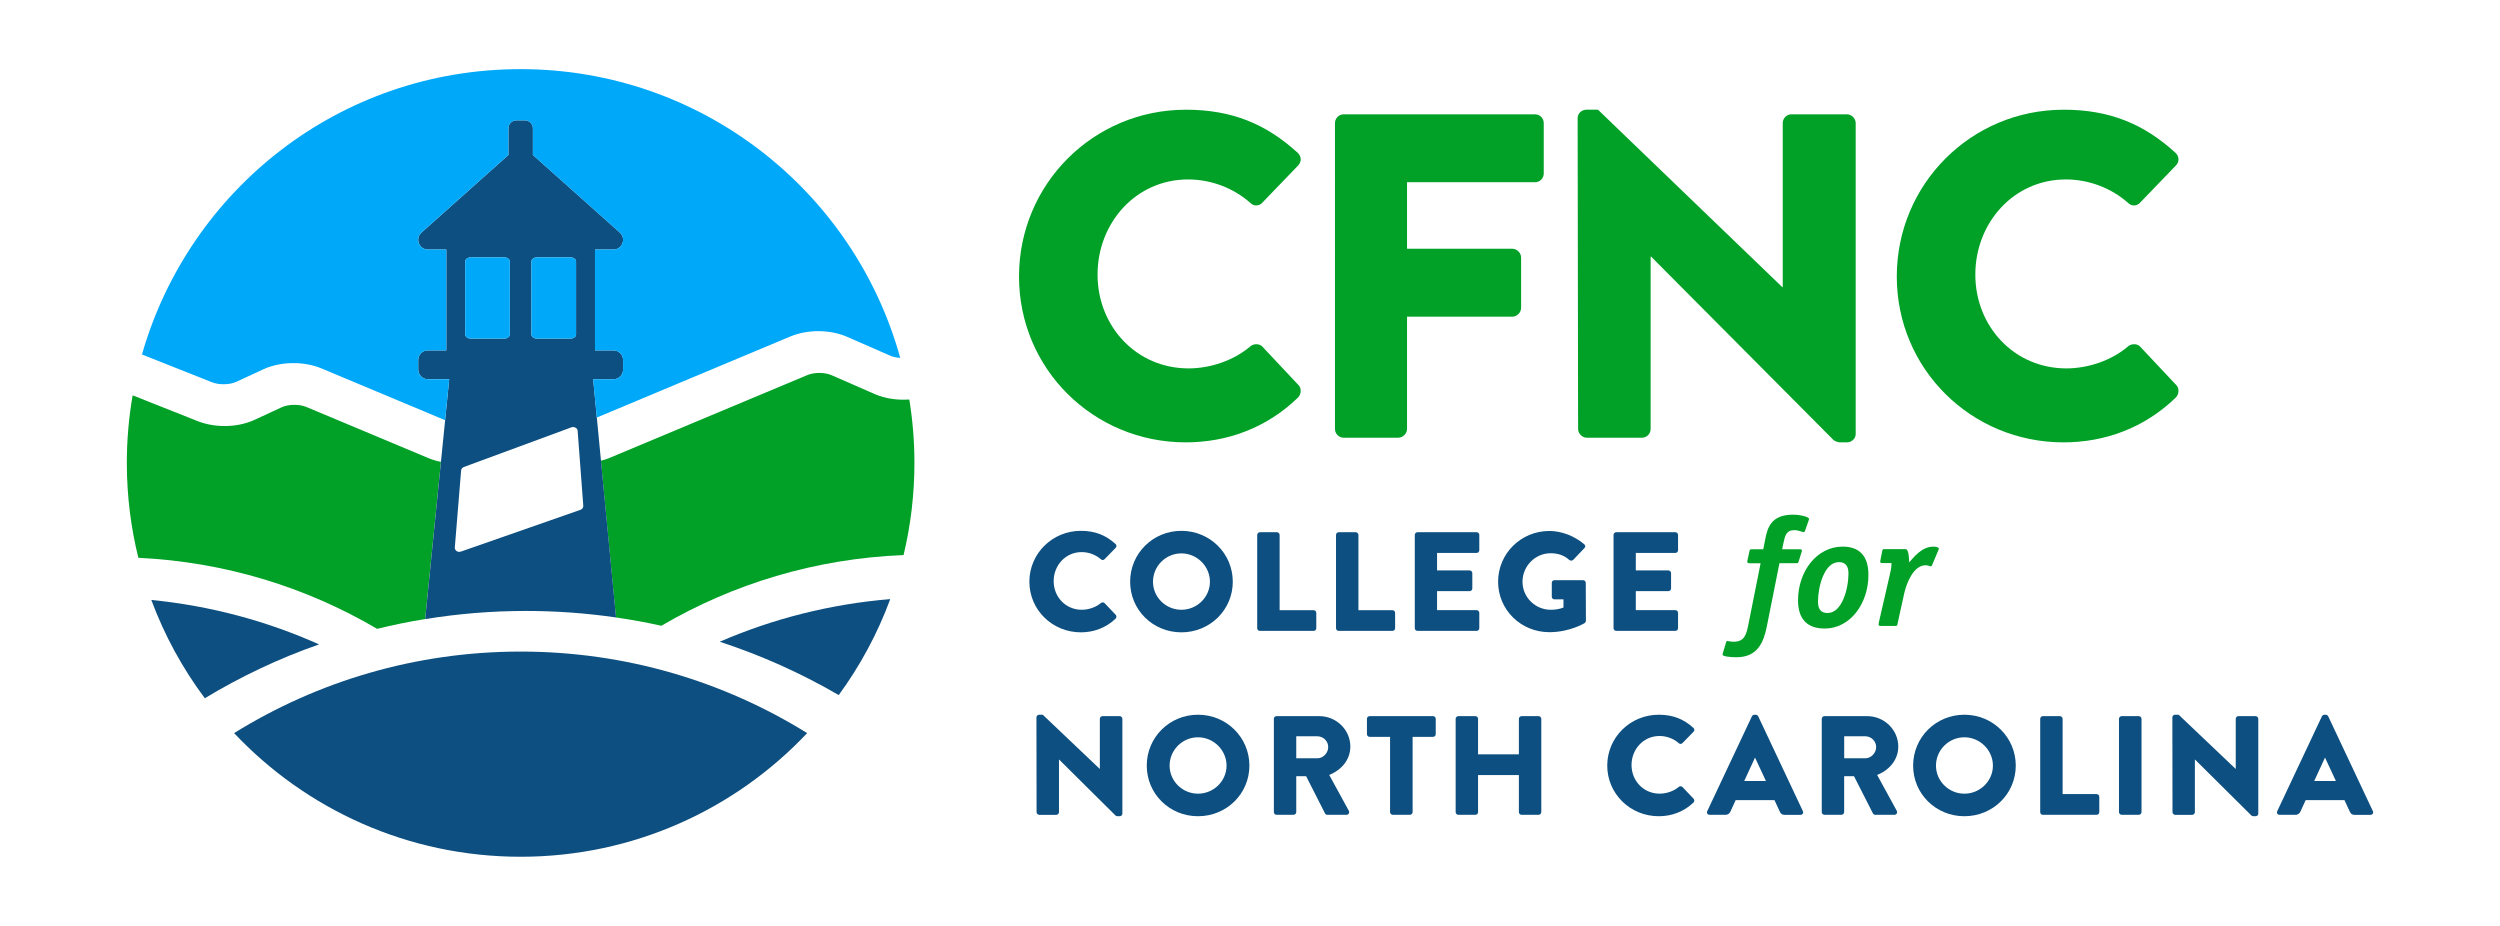 <?xml version="1.0" encoding="UTF-8"?>
<svg id="Layer_1" data-name="Layer 1" xmlns="http://www.w3.org/2000/svg" viewBox="0 0 1080 400">
  <defs>
    <style>
      .cls-1 {
        fill: #0d4f80;
      }

      .cls-1, .cls-2, .cls-3 {
        stroke-width: 0px;
      }

      .cls-2 {
        fill: #00a126;
      }

      .cls-3 {
        fill: #00a8fa;
      }
    </style>
  </defs>
  <path class="cls-1" d="M447.75,309.86c0-.61.55-1.1,1.17-1.1h1.54l24.61,23.39h.06v-21.62c0-.61.5-1.16,1.17-1.16h7.4c.62,0,1.17.55,1.17,1.16v40.98c0,.61-.55,1.1-1.17,1.1h-.99c-.19,0-.68-.18-.8-.3l-24.37-24.18h-.06v22.72c0,.61-.49,1.16-1.17,1.16h-7.34c-.62,0-1.17-.55-1.17-1.16l-.06-40.98Z"/>
  <path class="cls-1" d="M517.54,342.87c6.78,0,12.33-5.48,12.33-12.12s-5.55-12.24-12.33-12.24-12.27,5.54-12.27,12.24,5.55,12.12,12.27,12.12M517.54,308.76c12.33,0,22.2,9.8,22.2,21.98s-9.87,21.87-22.2,21.87-22.14-9.69-22.14-21.87,9.81-21.98,22.14-21.98"/>
  <path class="cls-1" d="M569.11,327.58c2.53,0,4.68-2.31,4.68-4.87s-2.16-4.63-4.68-4.63h-9.13v9.5h9.13ZM550.29,310.53c0-.61.49-1.16,1.17-1.16h18.44c7.4,0,13.45,5.91,13.45,13.16,0,5.6-3.77,10.11-9.13,12.24l8.46,15.46c.43.79,0,1.77-1.05,1.77h-8.2c-.5,0-.87-.3-.99-.55l-8.2-16.14h-4.26v15.53c0,.61-.55,1.15-1.17,1.15h-7.33c-.68,0-1.17-.55-1.17-1.15v-40.32Z"/>
  <path class="cls-1" d="M600.51,318.32h-8.82c-.68,0-1.17-.55-1.17-1.16v-6.63c0-.61.49-1.16,1.17-1.16h27.38c.68,0,1.17.55,1.17,1.16v6.63c0,.61-.5,1.16-1.17,1.16h-8.82v32.52c0,.61-.56,1.16-1.17,1.16h-7.4c-.62,0-1.17-.55-1.17-1.16v-32.52Z"/>
  <path class="cls-1" d="M628.84,310.53c0-.61.55-1.16,1.17-1.16h7.34c.68,0,1.17.55,1.17,1.16v15.35h17.64v-15.35c0-.61.5-1.16,1.17-1.16h7.34c.62,0,1.17.55,1.17,1.16v40.32c0,.61-.55,1.15-1.17,1.15h-7.34c-.68,0-1.17-.55-1.17-1.15v-16.02h-17.64v16.02c0,.61-.49,1.15-1.17,1.15h-7.34c-.62,0-1.17-.55-1.17-1.15v-40.32Z"/>
  <path class="cls-1" d="M716.6,308.76c6.17,0,10.73,1.89,14.93,5.66.55.48.55,1.22.06,1.71l-4.81,4.93c-.43.42-1.11.42-1.54,0-2.28-2.02-5.3-3.11-8.33-3.11-6.97,0-12.09,5.73-12.09,12.55s5.18,12.36,12.15,12.36c2.9,0,6.04-1.03,8.26-2.92.43-.37,1.23-.37,1.6.06l4.81,5.06c.43.42.37,1.22-.06,1.64-4.19,4.02-9.5,5.91-14.99,5.91-12.33,0-22.26-9.69-22.26-21.87s9.93-21.98,22.26-21.98"/>
  <path class="cls-1" d="M762.88,337.39l-4.68-10.05h-.06l-4.63,10.05h9.38ZM737.53,350.42l19.3-40.98c.19-.37.62-.67,1.05-.67h.62c.43,0,.86.3,1.05.67l19.3,40.98c.37.79-.12,1.59-1.05,1.59h-6.85c-1.11,0-1.6-.37-2.15-1.53l-2.22-4.81h-16.78l-2.22,4.87c-.31.73-.99,1.46-2.22,1.46h-6.78c-.92,0-1.42-.79-1.05-1.59"/>
  <path class="cls-1" d="M805.82,327.58c2.53,0,4.68-2.31,4.68-4.87s-2.16-4.63-4.68-4.63h-9.13v9.5h9.13ZM787,310.53c0-.61.5-1.16,1.17-1.16h18.44c7.4,0,13.45,5.91,13.45,13.16,0,5.6-3.76,10.11-9.13,12.24l8.45,15.46c.43.79,0,1.77-1.05,1.77h-8.2c-.5,0-.86-.3-.99-.55l-8.21-16.14h-4.25v15.53c0,.61-.56,1.15-1.17,1.15h-7.34c-.68,0-1.17-.55-1.17-1.15v-40.32Z"/>
  <path class="cls-1" d="M848.61,342.87c6.78,0,12.33-5.48,12.33-12.12s-5.55-12.24-12.33-12.24-12.27,5.54-12.27,12.24,5.55,12.12,12.27,12.12M848.61,308.76c12.33,0,22.2,9.8,22.2,21.98s-9.87,21.87-22.2,21.87-22.14-9.69-22.14-21.87,9.81-21.98,22.14-21.98"/>
  <path class="cls-1" d="M881.37,310.53c0-.61.5-1.16,1.17-1.16h7.34c.61,0,1.17.55,1.17,1.16v32.52h14.68c.68,0,1.17.55,1.17,1.16v6.64c0,.61-.49,1.15-1.17,1.15h-23.19c-.68,0-1.17-.55-1.17-1.15v-40.32Z"/>
  <path class="cls-1" d="M915.4,310.53c0-.61.55-1.16,1.17-1.16h7.4c.61,0,1.17.55,1.17,1.16v40.32c0,.61-.56,1.15-1.17,1.15h-7.4c-.62,0-1.17-.55-1.17-1.15v-40.32Z"/>
  <path class="cls-1" d="M938.46,309.86c0-.61.55-1.1,1.17-1.1h1.54l24.61,23.39h.06v-21.62c0-.61.5-1.16,1.17-1.16h7.4c.62,0,1.17.55,1.17,1.16v40.98c0,.61-.55,1.1-1.17,1.1h-.99c-.19,0-.68-.18-.8-.3l-24.37-24.18h-.06v22.72c0,.61-.49,1.16-1.17,1.16h-7.33c-.62,0-1.17-.55-1.17-1.16l-.06-40.98Z"/>
  <path class="cls-1" d="M1009.11,337.39l-4.68-10.05h-.06l-4.63,10.05h9.38ZM983.77,350.42l19.3-40.98c.19-.37.62-.67,1.05-.67h.62c.43,0,.86.3,1.05.67l19.3,40.98c.37.79-.12,1.59-1.05,1.59h-6.85c-1.11,0-1.6-.37-2.15-1.53l-2.22-4.81h-16.78l-2.22,4.87c-.31.73-.99,1.46-2.22,1.46h-6.78c-.92,0-1.42-.79-1.05-1.59"/>
  <path class="cls-1" d="M466.96,229.32c6.17,0,10.73,1.89,14.93,5.66.55.48.55,1.22.06,1.7l-4.81,4.93c-.43.43-1.11.43-1.54,0-2.28-2-5.3-3.1-8.33-3.1-6.97,0-12.09,5.73-12.09,12.55s5.18,12.36,12.15,12.36c2.9,0,6.04-1.03,8.26-2.92.43-.36,1.23-.36,1.6.06l4.81,5.06c.43.43.37,1.22-.06,1.64-4.19,4.01-9.5,5.91-14.99,5.91-12.33,0-22.26-9.69-22.26-21.87s9.93-21.98,22.26-21.98"/>
  <path class="cls-1" d="M510.36,263.42c6.78,0,12.33-5.48,12.33-12.12s-5.55-12.24-12.33-12.24-12.27,5.53-12.27,12.24,5.55,12.12,12.27,12.12M510.36,229.32c12.33,0,22.2,9.8,22.2,21.98s-9.87,21.87-22.2,21.87-22.14-9.69-22.14-21.87,9.81-21.98,22.14-21.98"/>
  <path class="cls-1" d="M543.12,231.08c0-.61.5-1.16,1.17-1.16h7.34c.61,0,1.17.55,1.17,1.16v32.52h14.67c.68,0,1.17.55,1.17,1.16v6.64c0,.61-.49,1.15-1.17,1.15h-23.19c-.68,0-1.17-.55-1.17-1.15v-40.32Z"/>
  <path class="cls-1" d="M577.16,231.08c0-.61.5-1.16,1.17-1.16h7.34c.61,0,1.17.55,1.17,1.16v32.52h14.68c.68,0,1.17.55,1.17,1.16v6.64c0,.61-.49,1.15-1.17,1.15h-23.19c-.68,0-1.17-.55-1.17-1.15v-40.32Z"/>
  <path class="cls-1" d="M611.19,231.08c0-.61.5-1.16,1.17-1.16h25.53c.68,0,1.17.55,1.17,1.16v6.64c0,.61-.5,1.15-1.17,1.15h-17.08v7.55h14.06c.62,0,1.17.55,1.17,1.16v6.64c0,.67-.55,1.15-1.17,1.15h-14.06v8.22h17.08c.68,0,1.17.55,1.17,1.16v6.64c0,.61-.5,1.15-1.17,1.15h-25.53c-.68,0-1.17-.55-1.17-1.15v-40.32Z"/>
  <path class="cls-1" d="M669.32,229.38c5.18,0,10.85,2.13,15.05,5.73.56.42.62,1.15.12,1.64l-4.87,5.11c-.5.43-1.17.43-1.67.06-2.34-2.13-5.06-2.92-8.08-2.92-6.72,0-12.15,5.6-12.15,12.3s5.49,12.12,12.21,12.12c1.79,0,3.64-.24,5.49-.97v-3.54h-3.88c-.68,0-1.17-.48-1.17-1.09v-6.03c0-.67.49-1.15,1.17-1.15h12.4c.61,0,1.11.55,1.11,1.15l.06,16.38c0,.31-.25.79-.5.97,0,0-6.35,3.96-15.29,3.96-12.27,0-22.14-9.62-22.14-21.8s9.87-21.92,22.14-21.92"/>
  <path class="cls-1" d="M697.05,231.08c0-.61.5-1.16,1.17-1.16h25.53c.68,0,1.17.55,1.17,1.16v6.64c0,.61-.5,1.15-1.17,1.15h-17.08v7.55h14.06c.61,0,1.17.55,1.17,1.16v6.64c0,.67-.56,1.15-1.17,1.15h-14.06v8.22h17.08c.68,0,1.17.55,1.17,1.16v6.64c0,.61-.5,1.15-1.17,1.15h-25.53c-.68,0-1.17-.55-1.17-1.15v-40.32Z"/>
  <path class="cls-2" d="M763.22,270.86c-1.29,6.3-3.8,13.07-13.03,13.07-3.13,0-6.04-.4-6.04-1.14,0-.27.07-.47.14-.74l1.42-4.69c.14-.34.27-.47.48-.47s1.36.34,2.79.34c4.62,0,5.43-3.08,6.31-7.37l5.29-26.54h-4.81c-.41,0-.96-.07-.96-.67,0-.27.07-.54.14-.81l.82-3.75c.14-.6.2-.8.95-.8h5.02l.82-4.23c1.01-5.43,2.78-10.72,12.08-10.72,2.85,0,6.86.87,6.86,1.87,0,.2-.07.34-.14.54l-1.63,4.68c-.2.41-.4.47-.54.47-.68,0-2.04-.87-4.08-.87-3.53,0-4,2.61-4.62,5.36l-.61,2.89h7.74c.61,0,.81.34.81.6s-.14.53-.2.8l-1.22,3.89c-.2.6-.27.74-.96.74h-7.33l-5.5,27.54Z"/>
  <path class="cls-2" d="M798.54,247.74c0-3.15-1.22-4.9-4.14-4.9-6.32,0-9.03,10.59-9.03,17.09,0,3.15,1.22,4.89,4.14,4.89,6.31,0,9.03-10.59,9.03-17.09M788.29,271.53c-7.12,0-11.54-3.62-11.54-12.2,0-12.4,8.01-23.19,19.28-23.19,6.86,0,11.13,3.62,11.13,12.2,0,12.4-7.87,23.19-18.87,23.19"/>
  <path class="cls-2" d="M819.72,269.59c-.14.74-.27.81-.95.81h-6.32c-.54,0-.88-.14-.88-.54,0-.27,0-.53.07-.87l4.68-20.38c.34-1.47.81-3.22.81-5.36h-4c-.61,0-.88-.2-.88-.67,0-.27.07-.53.13-.81l.75-3.75c.14-.73.34-.8,1.02-.8h9.03c1.56,0,1.56,4.9,1.56,5.76,1.84-2.01,5.3-6.84,10.52-6.84,1.02,0,2.31.27,2.31.87,0,.2-.07.34-.14.54l-2.85,6.77c-.07.13-.27.34-.41.34-.47,0-1.22-.47-2.31-.47-5.22,0-8.22,7.64-9.23,12.13l-2.92,13.27Z"/>
  <path class="cls-2" d="M512.25,47.39c19.95,0,34.72,6.19,48.29,18.56,1.79,1.6,1.79,4,.2,5.59l-15.56,16.16c-1.4,1.4-3.6,1.4-4.99,0-7.38-6.58-17.16-10.18-26.94-10.18-22.55,0-39.11,18.76-39.11,41.11s16.77,40.52,39.31,40.52c9.38,0,19.56-3.39,26.74-9.57,1.39-1.2,3.99-1.2,5.19.2l15.56,16.57c1.4,1.4,1.2,3.99-.2,5.39-13.57,13.17-30.73,19.36-48.49,19.36-39.91,0-72.04-31.73-72.04-71.65s32.13-72.05,72.04-72.05"/>
  <path class="cls-2" d="M576.71,53.18c0-2,1.59-3.79,3.79-3.79h82.62c2.19,0,3.78,1.79,3.78,3.79v21.75c0,2-1.59,3.79-3.78,3.79h-55.28v28.74h45.5c1.99,0,3.78,1.8,3.78,3.8v21.75c0,2-1.79,3.79-3.78,3.79h-45.5v48.5c0,1.99-1.8,3.79-3.79,3.79h-23.55c-2.2,0-3.79-1.8-3.79-3.79V53.18Z"/>
  <path class="cls-2" d="M681.54,50.98c0-2,1.79-3.59,3.79-3.59h4.99l79.62,76.64h.2V53.18c0-2,1.59-3.8,3.79-3.8h23.94c2,0,3.79,1.8,3.79,3.8v134.32c0,2-1.79,3.6-3.79,3.6h-3.19c-.6,0-2.2-.6-2.59-1l-78.82-79.24h-.2v74.45c0,1.99-1.59,3.79-3.79,3.79h-23.75c-2,0-3.79-1.8-3.79-3.79l-.2-134.33Z"/>
  <path class="cls-2" d="M891.45,47.39c19.95,0,34.72,6.19,48.29,18.56,1.79,1.6,1.79,4,.2,5.59l-15.57,16.16c-1.4,1.4-3.59,1.4-4.99,0-7.38-6.58-17.16-10.18-26.93-10.18-22.55,0-39.11,18.76-39.11,41.11s16.77,40.52,39.31,40.52c9.38,0,19.56-3.39,26.74-9.57,1.4-1.2,3.99-1.2,5.19.2l15.56,16.57c1.4,1.4,1.2,3.99-.2,5.39-13.57,13.17-30.73,19.36-48.49,19.36-39.91,0-72.04-31.73-72.04-71.65s32.13-72.05,72.04-72.05"/>
  <path class="cls-1" d="M224.91,281.48c-45.42,0-87.82,12.91-123.78,35.22,31.02,32.89,75,53.42,123.78,53.42s92.76-20.53,123.78-53.42c-35.96-22.31-78.35-35.22-123.78-35.22"/>
  <path class="cls-1" d="M65.37,259.18c5.68,15.32,13.51,29.6,23.11,42.46,15.49-9.36,32-17.2,49.36-23.26-22.5-10.07-46.89-16.67-72.47-19.2"/>
  <path class="cls-1" d="M384.59,258.81c-25.99,2.15-50.77,8.51-73.67,18.42,18.05,5.9,35.26,13.65,51.41,23.04,9.22-12.62,16.77-26.54,22.26-41.47"/>
  <path class="cls-2" d="M190.48,199.52c-1.9-.38-3.75-.92-5.46-1.64l-52.69-22.08c-2.99-1.25-7.73-1.2-10.57.11l-11.74,5.44c-7.32,3.39-17,3.6-24.67.56l-28.05-11.13c-1.64,9.49-2.51,19.25-2.51,29.21,0,14.13,1.73,27.85,4.98,40.98,37.52,1.79,72.63,12.74,103.15,30.69,6.81-1.68,13.74-3.09,20.75-4.23l6.81-67.93Z"/>
  <path class="cls-2" d="M390.34,239.79c3.06-12.77,4.69-26.09,4.69-39.8,0-9.33-.76-18.48-2.21-27.41-5.13.37-10.42-.37-14.92-2.33l-18.69-8.18c-2.89-1.27-7.48-1.28-10.43-.04l-85.42,35.77c-1.19.5-2.46.89-3.77,1.23l2.07,21.58,4.43,46.13c6.62.96,13.17,2.16,19.62,3.59,30.92-18.12,66.56-29.03,104.62-30.54"/>
  <path class="cls-1" d="M247.61,184.48h.04c.96.02,1.82.69,1.89,1.65l2.44,32.35v.12c0,.73-.49,1.39-1.24,1.65l-51.64,18.04c-.22.07-.44.12-.66.12h-.16c-.3-.02-.6-.11-.86-.25-.6-.32-1.01-.94-.94-1.66l2.72-33.25c.05-.68.52-1.26,1.2-1.51l46.47-17.14s.04-.01.06-.02c.01,0,.02-.01.03-.01.01,0,.02,0,.03-.01.2-.06.4-.09.59-.09h.01ZM200.96,112.96h0c0-.97,1.04-1.76,2.32-1.76h14.64c1.28,0,2.31.79,2.31,1.76v31.55c0,.97-1.04,1.75-2.31,1.75h-14.64c-1.28,0-2.32-.78-2.32-1.75v-31.55ZM229.58,112.96h0c0-.97,1.04-1.76,2.32-1.76h14.64c1.28,0,2.32.79,2.32,1.76v31.55c0,.97-1.04,1.75-2.32,1.75h-14.64c-1.28,0-2.32-.78-2.32-1.75v-31.55ZM226.73,51.98h-3.64c-1.91,0-3.46,1.55-3.46,3.46v11.5l-37.56,33.53c-.97.87-1.41,2-1.41,3.1,0,2.15,1.66,4.23,4.21,4.23h7.94v43.56h-7.95c-2.31,0-4.19,1.88-4.19,4.19v4.08c0,2.31,1.88,4.19,4.19,4.19h9.21l-3.58,35.7-6.81,67.93c14.17-2.31,28.71-3.52,43.53-3.52,13.22,0,26.2.97,38.91,2.81l-4.43-46.13-2.07-21.57-1.79-18.65-1.59-16.56h8.75c2.31,0,4.19-1.88,4.19-4.19v-4.08c0-2.31-1.88-4.19-4.19-4.19h-7.95v-43.56h7.94c2.54,0,4.2-2.07,4.21-4.23,0-1.1-.43-2.23-1.41-3.1l-37.56-33.52v-11.51c0-1.91-1.55-3.46-3.46-3.46"/>
  <path class="cls-3" d="M203.28,146.26h14.64c1.28,0,2.32-.78,2.32-1.75v-31.55c0-.97-1.04-1.76-2.32-1.76h-14.64c-1.28,0-2.32.79-2.32,1.76v31.55c0,.97,1.04,1.75,2.32,1.75"/>
  <path class="cls-3" d="M231.9,146.26h14.64c1.28,0,2.32-.78,2.32-1.75v-31.55c0-.97-1.04-1.76-2.32-1.76h-14.64c-1.28,0-2.32.79-2.32,1.76v31.55c0,.97,1.04,1.75,2.32,1.75"/>
  <path class="cls-3" d="M102.01,164.98l11.75-5.44c7.4-3.43,17.49-3.58,25.13-.38l52.69,22.07c.22.09.47.17.71.25l1.77-17.65h-9.21c-2.31,0-4.19-1.88-4.19-4.19v-4.08c0-2.31,1.88-4.19,4.19-4.19h7.95v-43.56h-7.94c-3.86,0-5.67-4.76-2.79-7.33l37.56-33.53v-11.5c0-1.91,1.55-3.46,3.46-3.46h3.64c1.91,0,3.46,1.55,3.46,3.46v11.51l37.56,33.52c2.88,2.57,1.06,7.33-2.8,7.33h-7.94v43.56h7.96c2.31,0,4.19,1.88,4.19,4.19v4.08c0,2.31-1.88,4.19-4.19,4.19h-8.75l1.59,16.55,83.58-35c7.54-3.15,17.21-3.09,24.64.16l18.69,8.18c1.19.52,2.66.8,4.18.89-19.86-71.92-85.76-124.74-163.99-124.74S81.68,81.97,61.33,153.13l30.26,12.01c3.03,1.2,7.62,1.13,10.42-.17"/>
</svg>